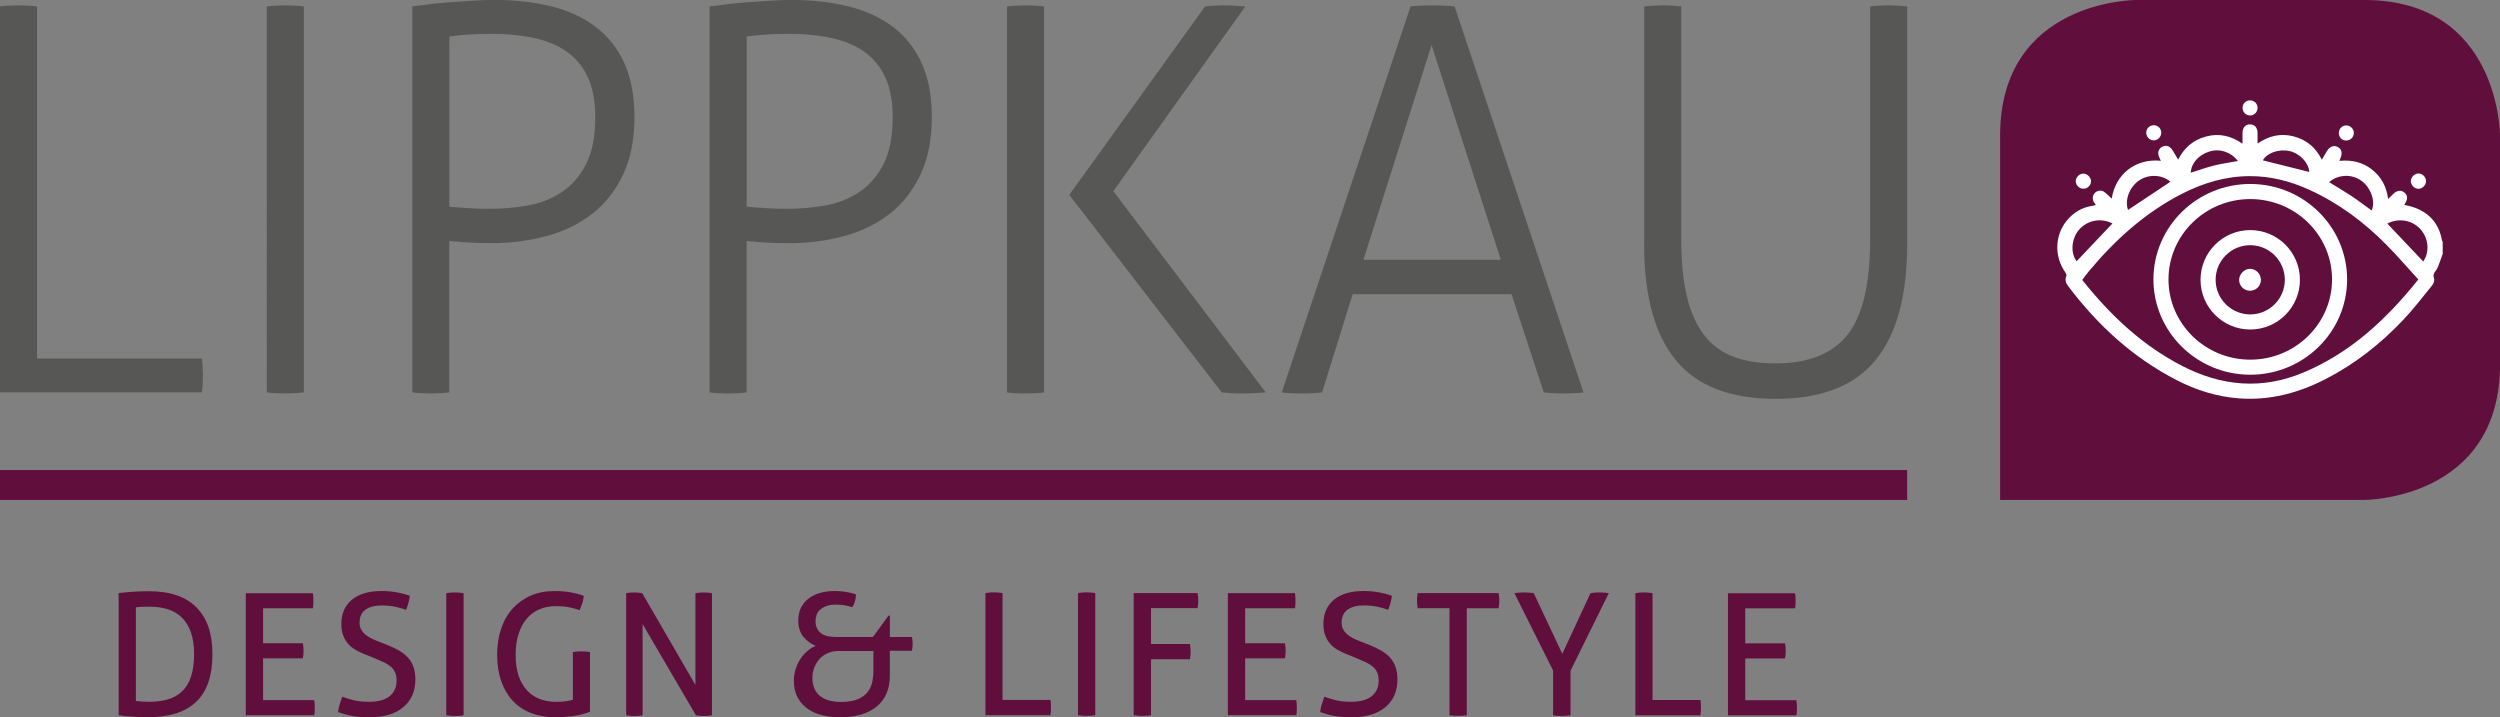<?xml version="1.0" encoding="UTF-8"?><svg id="Ebene_2" xmlns="http://www.w3.org/2000/svg" viewBox="0 0 523.06 150.09"><rect x="0" y="0" width="523.06" height="150.09" fill="#808080" stroke="none"/><defs><style>.cls-1{fill:#fff;}.cls-2{fill:#575756;}.cls-3{fill:#600f3c;}</style></defs><g id="Ebene_1-2"><g><path class="cls-2" d="M343.99,51.1c0,10.78,2.21,18.87,6.63,24.26,4.42,5.39,11.38,8.09,20.89,8.09s16.47-2.7,20.89-8.09c4.42-5.39,6.63-13.48,6.63-24.26V1.35c-.53-.07-1.16-.13-1.91-.17-.75-.04-1.42-.06-2.02-.06-.67,0-1.35,.02-2.02,.06-.67,.04-1.27,.09-1.8,.17V50.09c0,9.36-1.59,16.02-4.77,19.99-3.18,3.97-8.18,5.95-14.99,5.95-3.45,0-6.4-.47-8.87-1.4-2.47-.94-4.51-2.45-6.12-4.55-1.61-2.1-2.81-4.77-3.59-8.03-.79-3.26-1.18-7.24-1.18-11.96V1.35c-.52-.07-1.12-.13-1.8-.17-.67-.04-1.35-.06-2.02-.06-.6,0-1.27,.02-2.02,.06-.75,.04-1.39,.09-1.91,.17V51.1Zm-58.73,3.26l14.26-44.92,14.49,44.92h-28.75Zm-17.07,27.74c.45,.07,1.07,.13,1.85,.17,.79,.04,1.55,.06,2.3,.06,.67,0,1.4-.02,2.19-.06,.79-.04,1.48-.1,2.08-.17l6.4-20.55h33.24l6.74,20.55c.52,.07,1.16,.13,1.91,.17,.75,.04,1.46,.06,2.13,.06,.75,0,1.53-.02,2.36-.06,.82-.04,1.46-.1,1.91-.17L304.34,1.35c-.52-.07-1.22-.13-2.08-.17-.86-.04-1.71-.06-2.53-.06-.75,0-1.57,.02-2.47,.06-.9,.04-1.61,.09-2.14,.17l-26.95,80.75Zm-12.58,0c.67,.07,1.37,.13,2.08,.17,.71,.04,1.4,.06,2.08,.06,.82,0,1.67-.02,2.53-.06,.86-.04,1.7-.1,2.53-.17l-31.9-42.11L260.55,1.35c-.82-.07-1.61-.13-2.36-.17-.75-.04-1.54-.06-2.36-.06-.6,0-1.22,.02-1.85,.06-.64,.04-1.25,.09-1.85,.17l-28.41,39.42,31.9,41.33Zm-44.92,0c.45,.07,1.03,.13,1.74,.17,.71,.04,1.44,.06,2.19,.06,.67,0,1.35-.02,2.02-.06,.67-.04,1.27-.1,1.8-.17V1.35c-.52-.07-1.12-.13-1.8-.17-.67-.04-1.35-.06-2.02-.06-.6,0-1.27,.02-2.02,.06-.75,.04-1.39,.09-1.91,.17V82.09Zm-62.22,0c.45,.07,1.03,.13,1.74,.17,.71,.04,1.44,.06,2.19,.06,.67,0,1.35-.02,2.02-.06,.67-.04,1.27-.1,1.8-.17v-31.67c1.65,.15,3.11,.26,4.38,.34,1.27,.07,2.77,.11,4.49,.11,3.97,0,7.77-.49,11.4-1.46,3.63-.97,6.81-2.51,9.55-4.61,2.73-2.1,4.9-4.83,6.51-8.2,1.61-3.37,2.41-7.41,2.41-12.13,0-4.42-.71-8.18-2.14-11.29-1.42-3.11-3.42-5.63-6.01-7.58-2.58-1.95-5.67-3.37-9.27-4.27-3.6-.9-7.6-1.35-12.02-1.35-1.35,0-2.86,.06-4.55,.17-1.69,.11-3.33,.22-4.94,.34-1.61,.11-3.09,.26-4.43,.45-1.35,.19-2.4,.32-3.14,.39V82.09Zm7.75-74.46c.97-.15,2.21-.28,3.71-.39,1.5-.11,3.22-.17,5.17-.17,3.29,0,6.29,.3,8.98,.9,2.7,.6,4.98,1.57,6.85,2.92,1.87,1.35,3.31,3.13,4.32,5.34,1.01,2.21,1.52,4.96,1.52,8.25,0,4.12-.66,7.43-1.96,9.94-1.31,2.51-3.03,4.46-5.17,5.84-2.13,1.39-4.51,2.3-7.13,2.75-2.62,.45-5.28,.67-7.97,.67-1.12,0-2.04-.02-2.75-.06-.71-.04-1.35-.07-1.91-.11-.56-.04-1.12-.07-1.68-.11-.56-.04-1.22-.09-1.97-.17V7.64ZM86.25,82.09c.45,.07,1.03,.13,1.74,.17,.71,.04,1.44,.06,2.19,.06,.67,0,1.35-.02,2.02-.06,.67-.04,1.27-.1,1.8-.17v-31.67c1.65,.15,3.11,.26,4.38,.34,1.27,.07,2.77,.11,4.49,.11,3.97,0,7.77-.49,11.4-1.46,3.63-.97,6.81-2.51,9.55-4.61,2.73-2.1,4.9-4.83,6.51-8.2,1.61-3.37,2.41-7.41,2.41-12.13,0-4.42-.71-8.18-2.13-11.29-1.42-3.11-3.42-5.63-6.01-7.58-2.58-1.95-5.67-3.37-9.26-4.27-3.59-.9-7.6-1.35-12.02-1.35-1.35,0-2.86,.06-4.55,.17-1.69,.11-3.33,.22-4.94,.34-1.61,.11-3.09,.26-4.43,.45-1.35,.19-2.4,.32-3.14,.39V82.09ZM94,7.64c.97-.15,2.21-.28,3.71-.39,1.5-.11,3.22-.17,5.17-.17,3.29,0,6.29,.3,8.98,.9,2.7,.6,4.98,1.57,6.85,2.92,1.87,1.35,3.31,3.13,4.32,5.34,1.01,2.21,1.52,4.96,1.52,8.25,0,4.12-.66,7.43-1.97,9.94-1.31,2.51-3.03,4.46-5.17,5.84-2.13,1.39-4.51,2.3-7.13,2.75-2.62,.45-5.28,.67-7.97,.67-1.12,0-2.04-.02-2.75-.06-.71-.04-1.35-.07-1.91-.11-.56-.04-1.12-.07-1.68-.11-.56-.04-1.22-.09-1.96-.17V7.64ZM55.82,82.09c.45,.07,1.03,.13,1.74,.17,.71,.04,1.44,.06,2.19,.06,.67,0,1.35-.02,2.02-.06,.67-.04,1.27-.1,1.8-.17V1.35c-.53-.07-1.12-.13-1.8-.17-.68-.04-1.35-.06-2.02-.06-.6,0-1.27,.02-2.02,.06-.75,.04-1.39,.09-1.91,.17V82.09ZM0,82.09H42.23c.07-.45,.13-.99,.17-1.63,.04-.64,.06-1.25,.06-1.85,0-.52-.02-1.14-.06-1.85-.04-.71-.1-1.29-.17-1.74H7.75V1.35c-.53-.07-1.12-.13-1.8-.17-.67-.04-1.35-.06-2.02-.06-.75,0-1.48,.02-2.19,.06C1.03,1.22,.45,1.27,0,1.35V82.09Z"/><rect class="cls-3" y="98.34" width="399.02" height="6.26"/><path class="cls-3" d="M446.85,0S418.47,0,418.47,28.38V104.6h76.21s28.39,0,28.39-28.38V28.38S523.06,0,494.68,0h-47.83Z"/><path class="cls-1" d="M458.37,36.13c1.66-.52,3.26-1.1,4.9-1.51,1.62-.4,3.29-.63,4.95-.93-1.41-1.88-3.8-2.67-5.96-1.99-2.26,.71-3.82,2.47-3.9,4.43m24.8-.15c-.14-1.95-1.99-3.92-4.21-4.39-2.25-.47-4.71,.47-5.5,1.96,3.2,.8,6.46,1.62,9.71,2.43m-37.92,7.94c2.98-1.98,5.93-3.94,8.86-5.89-1.73-1.52-4.54-1.65-6.57-.26-2.02,1.39-3.04,4.16-2.29,6.15m42.07-5.81c1.55,.96,3.09,1.85,4.57,2.83,1.47,.98,2.88,2.06,4.33,3.1,.85-1.87-.14-4.72-2.11-6.19-2-1.49-4.87-1.39-6.79,.25m-45.33,8.65c-2.51-1.26-5.4-.66-7.14,1.49-1.47,1.83-1.66,4.81-.35,6.41,2.48-2.61,4.96-5.23,7.48-7.89m57.52,.03c2.53,2.67,5.03,5.3,7.52,7.93,1.38-2.1,1.12-4.86-.63-6.8-1.72-1.9-4.57-2.36-6.89-1.14m6.48,11.69c-2.25-2.46-4.38-4.93-6.66-7.24-4.7-4.76-9.99-8.71-16.1-11.5-3.98-1.82-8.14-2.9-12.53-2.88-5.02,.02-9.71,1.42-14.15,3.69-7.72,3.95-14,9.64-19.51,16.24-.48,.57-.91,1.19-1.37,1.79,5.92,7.44,12.64,13.78,21.11,18.09,3.86,1.97,7.94,3.26,12.28,3.55,4.44,.3,8.72-.54,12.81-2.24,9.87-4.11,17.41-11.11,24.12-19.5m5.09-5.32c-.31,.85-.6,1.7-.93,2.54-.13,.34-.29,.68-.52,.96-.39,.49-.6,.9-.35,1.6,.14,.39-.09,1.07-.38,1.43-1.99,2.47-3.93,4.99-6.11,7.29-4.74,5-10.1,9.22-16.26,12.37-5.66,2.9-11.62,4.48-18.02,4.01-4.63-.34-9-1.71-13.1-3.83-9.16-4.71-16.53-11.5-22.69-19.67-.49-.65-.72-1.31-.36-2.12,.08-.18-.08-.53-.22-.73-2.33-3.29-2.25-7.7,.28-10.82,1.4-1.73,3.22-2.82,5.46-3.13,.2-.03,.4-.11,.64-.17-.16-.24-.3-.42-.42-.62-.38-.66-.27-1.44,.27-1.95,.52-.49,1.36-.58,1.95-.13,.53,.4,1,.89,1.52,1.37,.79-5.05,4.88-8.44,10.27-7.91-.15-.33-.29-.62-.41-.92-.31-.8-.05-1.57,.64-1.98,.68-.41,1.5-.26,2.03,.42,.26,.32,.45,.7,.67,1.06,.22,.36,.42,.72,.7,1.18,1.27-2.52,3.2-4.15,5.88-4.85,2.7-.71,5.18-.15,7.58,1.51,0-.84,0-1.55,0-2.27,.01-1.1,.61-1.77,1.57-1.77,.96,0,1.56,.67,1.58,1.76,0,.71,0,1.41,0,2.26,2.34-1.61,4.8-2.21,7.5-1.52,2.69,.69,4.67,2.29,5.95,4.9,.38-.65,.71-1.21,1.05-1.78,.61-1.01,1.44-1.32,2.29-.87,.83,.44,1.02,1.3,.53,2.38-.06,.13-.1,.28-.19,.51,2.54-.25,4.82,.25,6.8,1.8,1.95,1.53,3.05,3.55,3.39,6.17,.38-.37,.69-.67,.99-.97,.87-.86,1.7-.98,2.43-.36,.7,.59,.72,1.36,.07,2.38-.03,.04-.04,.1-.08,.19,.65,.17,1.32,.28,1.94,.5,3.33,1.16,5.32,3.48,5.93,6.97,.02,.09,.09,.18,.14,.27v2.52Z"/><path class="cls-1" d="M472.34,22.6c-.02,.87-.76,1.6-1.62,1.56-.87-.03-1.55-.78-1.52-1.66,.03-.86,.72-1.51,1.58-1.5,.89,0,1.57,.71,1.56,1.6"/><path class="cls-1" d="M450.65,26.2c.91,.03,1.55,.71,1.53,1.63-.02,.86-.79,1.58-1.64,1.54-.86-.05-1.53-.81-1.49-1.69,.04-.85,.74-1.5,1.61-1.47"/><path class="cls-1" d="M490.86,29.4c-.9-.01-1.55-.71-1.52-1.63,.03-.86,.72-1.54,1.56-1.53,.87,0,1.61,.76,1.58,1.6-.03,.9-.73,1.57-1.63,1.56"/><path class="cls-1" d="M507.58,37.89c0,.85-.77,1.62-1.59,1.61-.83,0-1.61-.81-1.59-1.63,.03-.8,.77-1.54,1.58-1.57,.84-.03,1.6,.73,1.6,1.59"/><path class="cls-1" d="M434.29,37.83c.07-.85,.89-1.58,1.71-1.5,.85,.08,1.56,.91,1.48,1.72-.09,.89-.84,1.5-1.73,1.43-.82-.07-1.51-.86-1.45-1.65"/><path class="cls-1" d="M470.77,60.83c-1.29,0-2.3-1.01-2.29-2.29,.02-1.23,1.13-2.33,2.33-2.3,1.19,.03,2.21,1.07,2.23,2.28,.01,1.28-1,2.3-2.28,2.31"/><path class="cls-1" d="M470.8,51.3c-3.99,0-7.24,3.25-7.24,7.24s3.25,7.24,7.24,7.24,7.24-3.25,7.24-7.24-3.25-7.24-7.24-7.24m0,17.64c-5.73,0-10.4-4.66-10.4-10.4s4.66-10.4,10.4-10.4,10.4,4.66,10.4,10.4-4.66,10.4-10.4,10.4"/><path class="cls-1" d="M470.81,41.65c-9.43,0-17.11,7.54-17.11,16.8s7.67,16.8,17.11,16.8,17.11-7.54,17.11-16.8-7.67-16.8-17.11-16.8m0,36.75c-11.17,0-20.26-8.95-20.26-19.95s9.09-19.96,20.26-19.96,20.26,8.95,20.26,19.96-9.09,19.95-20.26,19.95"/><path class="cls-3" d="M361.52,149.66h14.33c.05-.24,.08-.5,.09-.78,.01-.28,.02-.56,.02-.82,0-.57-.04-1.09-.11-1.56h-10.7v-8.74h8.32c.05-.24,.08-.5,.11-.78,.02-.28,.04-.56,.04-.82s-.01-.53-.04-.8c-.02-.27-.06-.53-.11-.76h-8.32v-7.32h10.42c.05-.24,.08-.5,.09-.78,.01-.28,.02-.56,.02-.82,0-.57-.03-1.09-.11-1.56h-14.04v25.56Zm-19.37,0h13.62c.07-.5,.11-1.03,.11-1.6,0-.24,0-.5-.02-.78-.01-.28-.04-.56-.09-.82h-10.02v-22.36c-.28-.05-.58-.08-.89-.11-.31-.02-.62-.04-.92-.04-.33,0-.65,.01-.94,.04-.3,.02-.58,.06-.84,.11v25.56Zm-17.21,0c.26,.05,.55,.08,.87,.11,.32,.02,.63,.03,.94,.03s.62-.01,.92-.03c.31-.02,.62-.06,.93-.11v-9.35l8-16.21c-.31-.05-.63-.08-.96-.11-.33-.02-.66-.04-.99-.04s-.65,.01-.96,.04c-.31,.02-.62,.06-.92,.11l-5.9,12.69-5.97-12.69c-.28-.05-.61-.08-.98-.11-.37-.02-.71-.04-1.01-.04-.36,0-.71,.01-1.07,.04-.36,.02-.69,.06-.99,.11l8.1,16.21v9.35Zm-21.68,0c.57,.07,1.18,.11,1.85,.11s1.23-.04,1.78-.11v-22.4h6.65c.05-.24,.08-.5,.11-.8,.02-.3,.04-.57,.04-.84s-.01-.52-.04-.78c-.02-.26-.06-.51-.11-.75h-16.92c-.05,.24-.08,.49-.11,.76-.02,.27-.04,.54-.04,.8s.01,.53,.04,.82c.02,.28,.06,.54,.11,.78h6.65v22.4Zm-26.73-2.28c-.17,.55-.27,1.08-.32,1.6,.5,.17,.98,.32,1.46,.46,.47,.14,.97,.26,1.48,.35,.51,.1,1.06,.17,1.65,.21,.59,.05,1.26,.07,1.99,.07,3.03,0,5.39-.7,7.07-2.12,1.68-1.41,2.52-3.33,2.52-5.78,0-1.02-.14-1.91-.41-2.67-.27-.76-.67-1.42-1.19-1.97-.52-.56-1.15-1.04-1.88-1.46-.74-.41-1.58-.81-2.52-1.19l-1.99-.78c-.5-.19-.97-.4-1.42-.64-.45-.24-.84-.5-1.17-.8-.33-.3-.6-.64-.8-1.03-.2-.39-.3-.83-.3-1.33,0-1.21,.4-2.11,1.21-2.72,.8-.6,1.95-.91,3.45-.91,1.07,0,2.02,.1,2.86,.28s1.58,.4,2.22,.64c.4-.97,.66-1.96,.78-2.95-.78-.28-1.68-.52-2.7-.71-1.02-.19-2.1-.28-3.24-.28-2.65,0-4.72,.61-6.19,1.83-1.47,1.22-2.2,2.91-2.2,5.07,0,.9,.12,1.68,.36,2.33,.24,.65,.56,1.23,.98,1.72,.41,.5,.91,.92,1.47,1.26,.57,.34,1.2,.66,1.89,.94l2.03,.82c.8,.33,1.51,.64,2.11,.92,.6,.28,1.11,.6,1.51,.94,.4,.34,.7,.75,.91,1.23,.2,.47,.3,1.04,.3,1.71,0,1.35-.48,2.42-1.44,3.22-.96,.79-2.41,1.19-4.35,1.19-1.23,0-2.27-.11-3.13-.32-.85-.21-1.67-.46-2.45-.75-.19,.52-.37,1.06-.53,1.6m-19.66,2.28h14.33c.05-.24,.08-.5,.09-.78,.01-.28,.02-.56,.02-.82,0-.57-.04-1.09-.11-1.56h-10.7v-8.74h8.32c.05-.24,.08-.5,.11-.78,.02-.28,.04-.56,.04-.82s-.01-.53-.04-.8c-.02-.27-.06-.53-.11-.76h-8.32v-7.32h10.42c.05-.24,.08-.5,.09-.78,.01-.28,.02-.56,.02-.82,0-.57-.04-1.09-.11-1.56h-14.04v25.56Zm-19.69,0c.26,.05,.55,.08,.87,.11,.32,.02,.63,.03,.94,.03,.33,0,.64-.01,.94-.03,.3-.02,.59-.06,.87-.11v-11.7h8.14c.05-.26,.08-.53,.11-.8,.02-.27,.04-.54,.04-.8s-.01-.53-.04-.8c-.02-.27-.06-.54-.11-.8h-8.14v-7.5h9.74c.05-.24,.08-.5,.11-.78,.02-.28,.04-.56,.04-.82s-.01-.53-.04-.8c-.02-.27-.06-.53-.11-.76h-13.37v25.56Zm-11.66,0c.26,.05,.55,.08,.87,.11,.32,.02,.63,.03,.94,.03,.33,0,.64-.01,.94-.03,.3-.02,.59-.06,.87-.11v-25.56c-.29-.05-.58-.08-.89-.11-.31-.02-.62-.04-.92-.04s-.62,.01-.92,.04c-.31,.02-.61,.06-.89,.11v25.56Zm-19.37,0h13.61c.07-.5,.11-1.03,.11-1.6,0-.24,0-.5-.02-.78-.01-.28-.04-.56-.09-.82h-10.02v-22.36c-.28-.05-.58-.08-.89-.11-.31-.02-.62-.04-.92-.04-.33,0-.65,.01-.94,.04-.3,.02-.57,.06-.83,.11v25.56Zm-34.66-4.07c-1.02-.87-1.53-2.12-1.53-3.75,0-.76,.13-1.48,.39-2.15,.26-.67,.63-1.27,1.1-1.8,.47-.52,1.05-.93,1.74-1.23,.69-.3,1.46-.44,2.31-.44h7.22v4.23c0,.83-.1,1.64-.28,2.42-.19,.78-.53,1.47-1.03,2.06-.5,.59-1.19,1.07-2.08,1.42-.89,.35-2.02,.53-3.39,.53-1.94,0-3.42-.43-4.44-1.3m-.69-16.9c.15-.4,.4-.76,.75-1.08,.34-.32,.78-.58,1.32-.78,.53-.2,1.19-.3,1.97-.3,.54,0,1.1,.04,1.67,.12,.57,.08,1.16,.22,1.78,.41,.26-.4,.45-.81,.57-1.23,.12-.41,.19-.89,.21-1.44-.83-.29-1.62-.47-2.38-.57-.76-.1-1.45-.14-2.06-.14-1.04,0-2.03,.12-2.97,.37-.94,.25-1.75,.63-2.43,1.14-.69,.51-1.23,1.15-1.64,1.92-.4,.77-.6,1.68-.6,2.72,0,1.42,.35,2.55,1.05,3.4,.7,.84,1.56,1.49,2.58,1.94-.64,.26-1.24,.63-1.79,1.12-.56,.49-1.04,1.06-1.46,1.71-.42,.65-.73,1.36-.96,2.12-.23,.76-.34,1.53-.34,2.31,0,1.38,.26,2.55,.78,3.52,.52,.97,1.23,1.77,2.11,2.38,.89,.62,1.91,1.07,3.08,1.35,1.16,.28,2.37,.43,3.63,.43,1.56,0,2.99-.18,4.28-.53,1.29-.36,2.4-.89,3.32-1.62,.92-.72,1.64-1.63,2.13-2.72,.5-1.09,.75-2.36,.75-3.8v-5.26h4.62c.05-.24,.08-.48,.11-.73,.02-.25,.04-.5,.04-.76,0-.52-.05-.98-.14-1.39h-4.62v-4.48h-.28l-3.27,4.48h-7.75c-1.49,0-2.58-.3-3.25-.91-.68-.6-1.01-1.42-1.01-2.43,0-.43,.08-.84,.23-1.24m-39.83,20.97c.24,.05,.5,.08,.8,.11,.3,.02,.6,.03,.91,.03,.28,0,.57-.01,.87-.03,.3-.02,.58-.06,.84-.11v-19.09l11.16,19.09c.26,.05,.54,.08,.84,.11,.3,.02,.57,.03,.83,.03s.54-.01,.84-.03c.3-.02,.57-.06,.84-.11v-25.56c-.26-.05-.53-.08-.82-.11-.28-.02-.56-.04-.82-.04-.31,0-.62,.01-.93,.04-.31,.02-.6,.06-.89,.11v19.2l-11.13-19.2c-.26-.05-.54-.08-.84-.11-.3-.02-.58-.04-.84-.04s-.54,.01-.84,.04c-.3,.02-.57,.06-.84,.11v25.56Zm-11.2-3.24c-.4,.12-.89,.22-1.46,.3-.57,.08-1.23,.12-1.99,.12-1.26,0-2.4-.2-3.43-.59-1.03-.39-1.92-.99-2.68-1.81-.76-.82-1.35-1.84-1.76-3.06-.42-1.22-.62-2.67-.62-4.35s.2-3.09,.6-4.36c.4-1.27,.96-2.33,1.69-3.2,.72-.86,1.6-1.52,2.63-1.97,1.03-.45,2.17-.68,3.43-.68,1.16,0,2.13,.08,2.9,.25,.77,.17,1.49,.36,2.15,.57,.21-.52,.4-1.01,.55-1.47,.15-.46,.25-.97,.3-1.51-.81-.31-1.71-.55-2.7-.73-.99-.18-2.17-.27-3.52-.27-1.78,0-3.39,.31-4.85,.94-1.46,.63-2.71,1.52-3.77,2.68-1.05,1.16-1.87,2.56-2.43,4.21-.57,1.65-.85,3.49-.85,5.53s.28,3.86,.84,5.47,1.36,2.98,2.4,4.11c1.04,1.12,2.32,1.99,3.84,2.58,1.52,.59,3.22,.89,5.12,.89,.57,0,1.17-.02,1.81-.07,.64-.05,1.28-.11,1.92-.19,.64-.08,1.26-.2,1.85-.36,.59-.15,1.14-.34,1.64-.55v-12.48c-.26-.05-.55-.08-.85-.11-.31-.02-.62-.03-.92-.03s-.62,.01-.92,.03c-.31,.02-.6,.06-.89,.11v9.99Zm-26.45,3.24c.26,.05,.55,.08,.87,.11,.32,.02,.63,.03,.94,.03,.33,0,.65-.01,.94-.03,.3-.02,.59-.06,.87-.11v-25.56c-.29-.05-.58-.08-.89-.11-.31-.02-.62-.04-.92-.04s-.62,.01-.93,.04c-.31,.02-.6,.06-.89,.11v25.56Zm-22.32-2.28c-.17,.55-.27,1.08-.32,1.6,.5,.17,.98,.32,1.46,.46,.47,.14,.97,.26,1.48,.35,.51,.1,1.06,.17,1.65,.21,.59,.05,1.26,.07,1.99,.07,3.03,0,5.39-.7,7.07-2.12,1.68-1.41,2.52-3.33,2.52-5.78,0-1.02-.14-1.91-.41-2.67-.27-.76-.67-1.42-1.19-1.97-.52-.56-1.15-1.04-1.88-1.46-.74-.41-1.58-.81-2.52-1.19l-1.99-.78c-.5-.19-.97-.4-1.42-.64-.45-.24-.84-.5-1.17-.8-.33-.3-.6-.64-.8-1.03s-.3-.83-.3-1.33c0-1.21,.4-2.11,1.21-2.72,.81-.6,1.96-.91,3.45-.91,1.07,0,2.02,.1,2.86,.28,.84,.19,1.58,.4,2.22,.64,.4-.97,.66-1.96,.78-2.95-.78-.28-1.68-.52-2.7-.71-1.02-.19-2.1-.28-3.24-.28-2.65,0-4.72,.61-6.19,1.83-1.47,1.22-2.2,2.91-2.2,5.07,0,.9,.12,1.68,.36,2.33,.24,.65,.56,1.23,.98,1.72,.41,.5,.91,.92,1.48,1.26,.57,.34,1.2,.66,1.88,.94l2.03,.82c.81,.33,1.51,.64,2.11,.92,.61,.28,1.11,.6,1.51,.94,.4,.34,.71,.75,.91,1.23,.2,.47,.3,1.04,.3,1.71,0,1.35-.48,2.42-1.44,3.22-.96,.79-2.41,1.19-4.35,1.19-1.23,0-2.27-.11-3.13-.32-.85-.21-1.67-.46-2.45-.75-.19,.52-.37,1.06-.53,1.6m-19.66,2.28h14.33c.05-.24,.08-.5,.09-.78,.01-.28,.02-.56,.02-.82,0-.57-.04-1.09-.11-1.56h-10.7v-8.74h8.32c.05-.24,.08-.5,.11-.78,.02-.28,.03-.56,.03-.82s-.01-.53-.03-.8c-.02-.27-.06-.53-.11-.76h-8.32v-7.32h10.42c.05-.24,.08-.5,.09-.78,.01-.28,.02-.56,.02-.82,0-.57-.04-1.09-.11-1.56h-14.04v25.56Zm-22.96-22.57c.4-.07,.87-.11,1.4-.12,.53-.01,1.03-.02,1.47-.02,1.38,0,2.63,.18,3.77,.53,1.14,.36,2.11,.93,2.93,1.72,.82,.8,1.45,1.82,1.9,3.08,.45,1.26,.68,2.77,.68,4.55,0,1.94-.23,3.56-.68,4.85-.45,1.29-1.09,2.32-1.92,3.07-.83,.76-1.82,1.3-2.97,1.62-1.15,.32-2.42,.48-3.82,.48-.55,0-1.06-.02-1.55-.05-.49-.03-.89-.08-1.23-.12v-19.59Zm-3.63,22.57c.78,.12,1.72,.22,2.81,.3,1.09,.08,2.19,.12,3.31,.12,4.48,0,7.85-1.08,10.11-3.23,2.26-2.16,3.39-5.46,3.39-9.92s-1.11-7.54-3.32-9.81c-2.22-2.28-5.56-3.41-10.04-3.41-1.09,0-2.2,.04-3.34,.12s-2.11,.17-2.92,.27v25.56Z"/></g></g></svg>